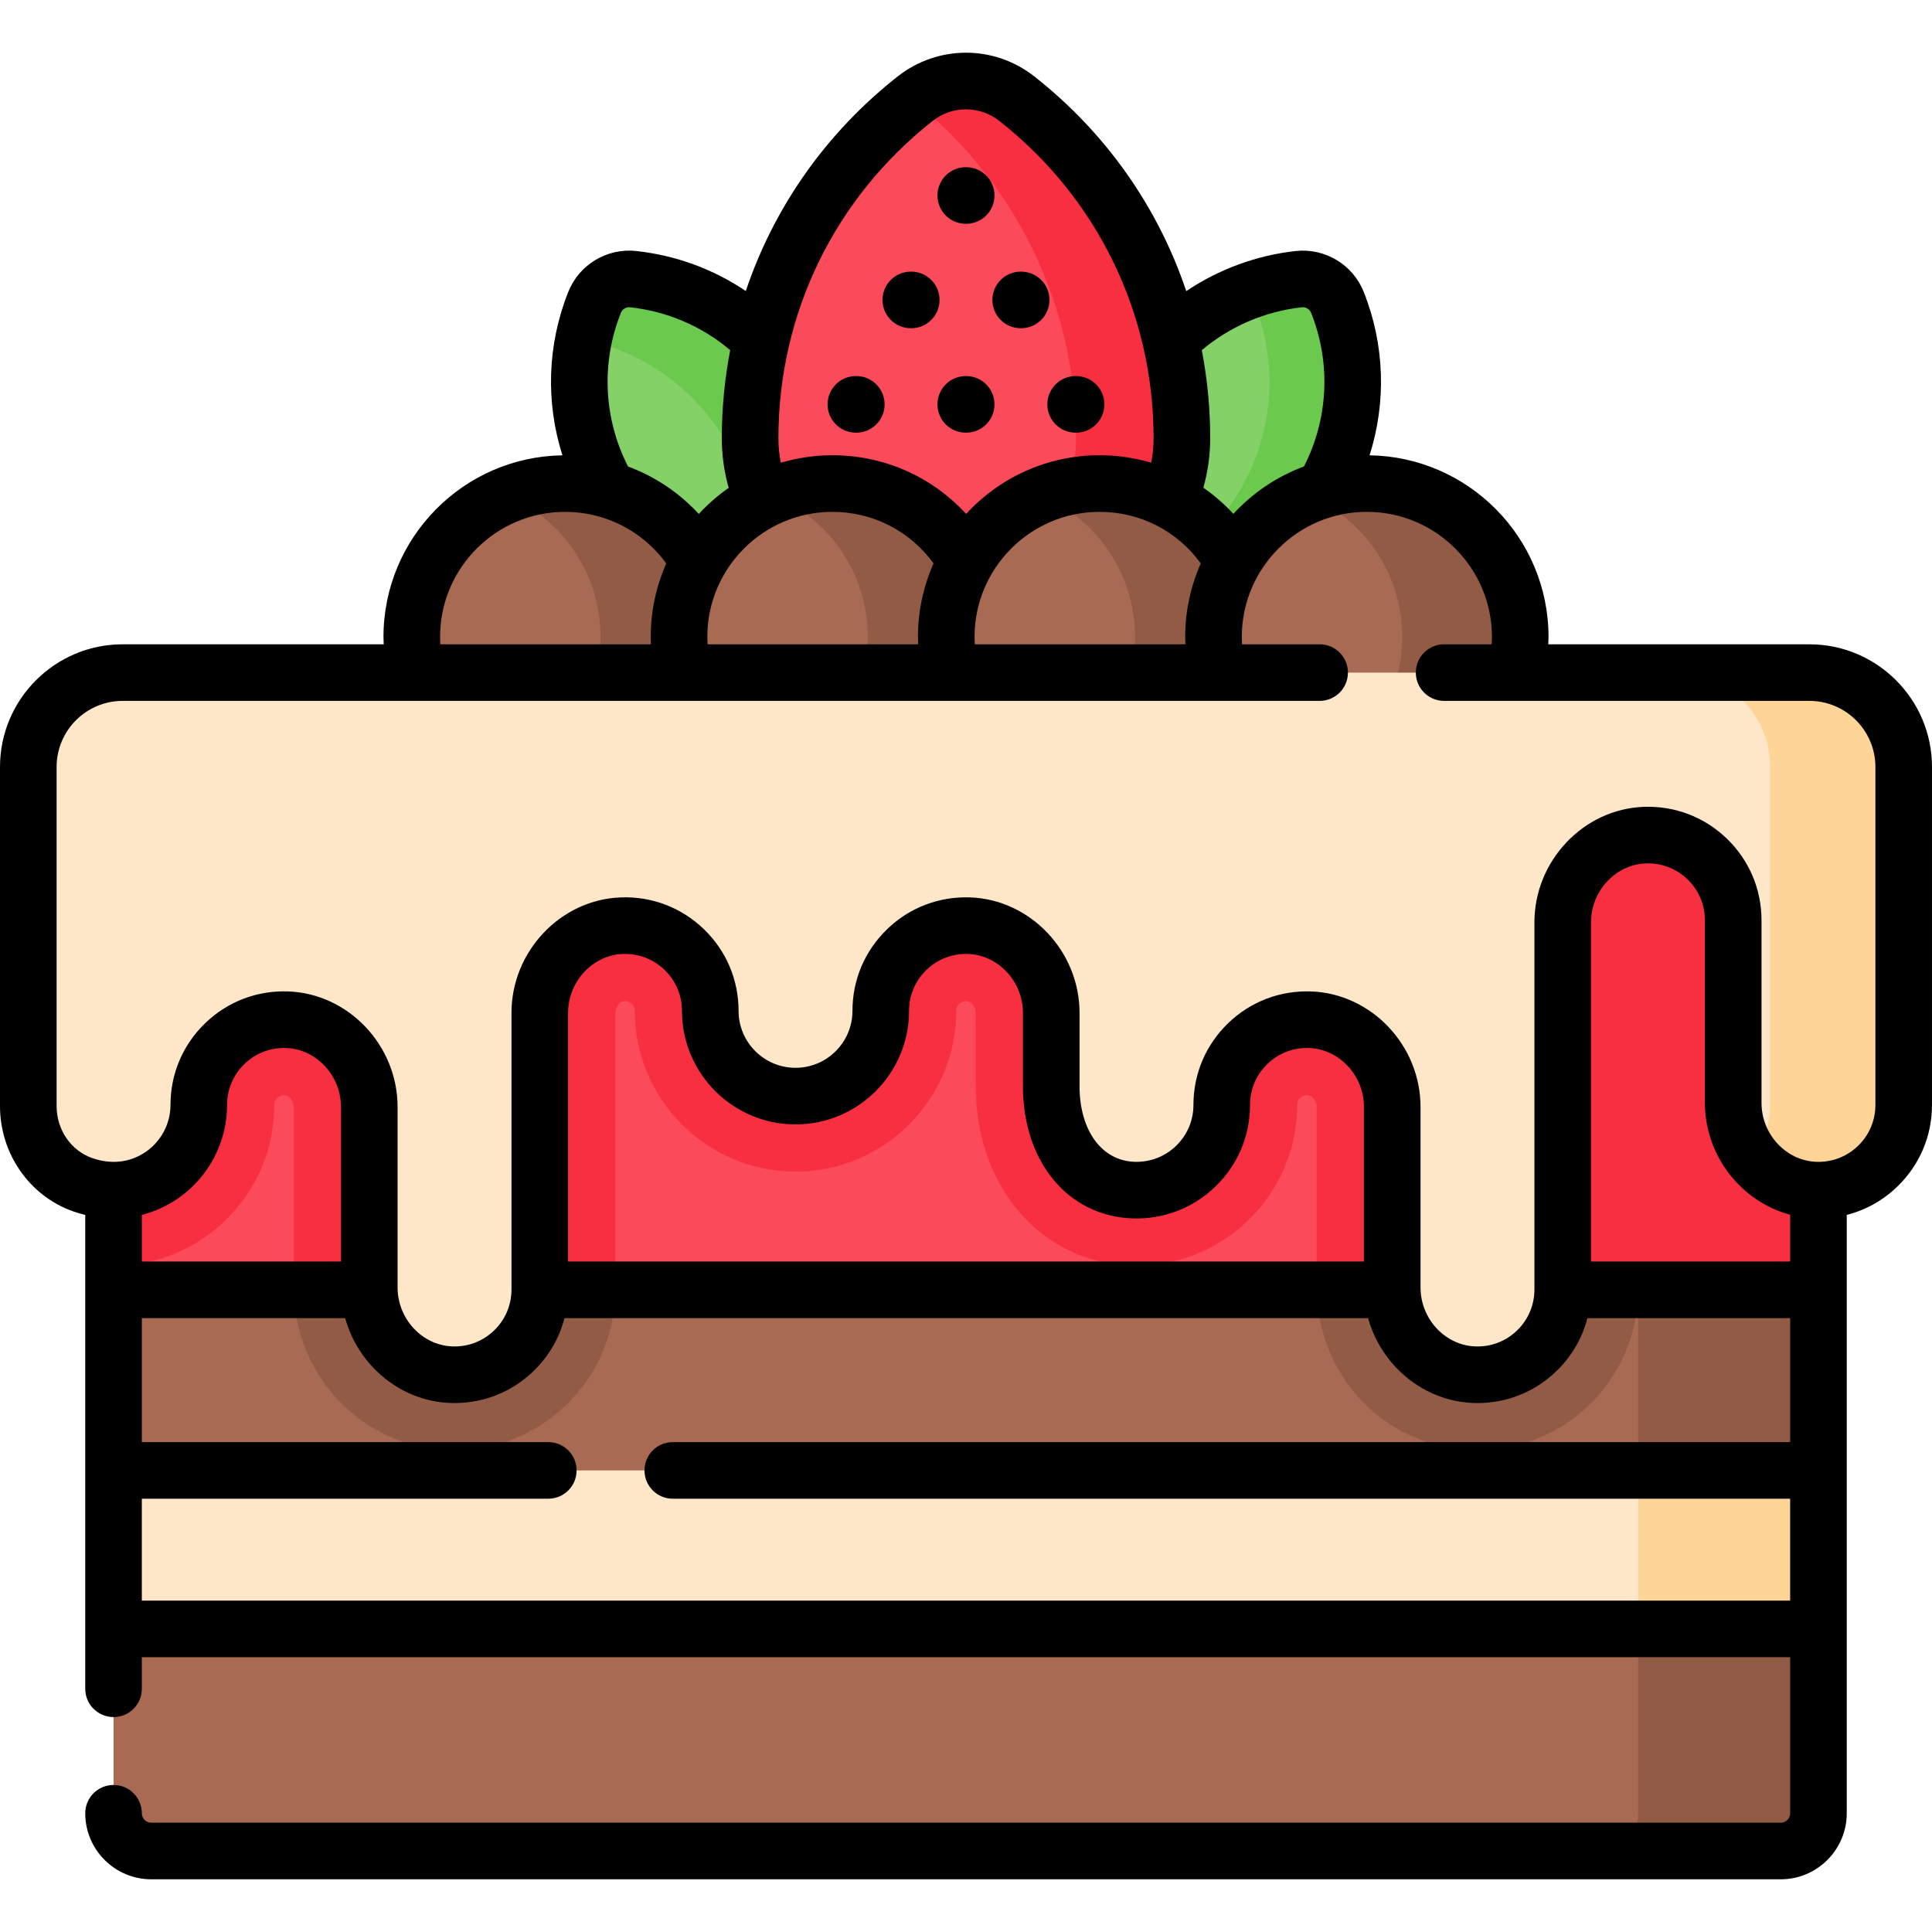 <svg id="Capa_1" enable-background="new 0 0 512 512" height="512" viewBox="0 0 512 512" width="512" xmlns="http://www.w3.org/2000/svg"><g><path d="m481.91 330.814v149.72c0 5.52-4.48 10-10 10h-431.82c-5.52 0-10-4.48-10-10v-149.72z" fill="#a96a53"/><path d="m481.91 330.814v149.72c0 5.52-4.48 10-10 10h-47.77c5.52 0 10-4.48 10-10v-149.72z" fill="#925b46"/><path d="m30.09 330.814h19.28c-5.9 3-12.47 4.59-19.28 4.59z" fill="#fcb44d"/><path d="m77.86 330.814h85.19v10.92c0 23.49-19.11 42.59-42.6 42.59-.5 0-1.02-.01-1.53-.03-23.02-.81-41.06-19.75-41.06-43.1z" fill="#925b46"/><path d="m282.15 330.814h38.24c-5.77 2.94-12.3 4.59-19.21 4.59-.51 0-1.02-.01-1.53-.03-6.37-.22-12.27-1.82-17.5-4.56z" fill="#fcb44d"/><path d="m348.95 330.814h85.19v10.92c0 23.49-19.11 42.59-42.59 42.59-.51 0-1.03-.01-1.54-.03-23.02-.81-41.06-19.75-41.06-43.1z" fill="#925b46"/><g><path d="m30.09 389.674h451.82v42h-451.82z" fill="#fee7c9"/></g><path d="m434.14 389.674h47.77v42h-47.77z" fill="#ffd597"/><path d="m30.09 205.594h451.82v136.23h-451.82z" fill="#fb4a59"/><path d="m30.09 205.594v129.81c11.38 0 22.07-4.43 30.12-12.47 8.04-8.05 12.47-18.74 12.47-30.12 0-1.43 1.16-2.59 2.59-2.59h.12c1.29.05 2.47 1.54 2.47 3.13v47.84c0 .21 0 .42.01.63h85.18v-73.39c0-1.59 1.18-3.08 2.47-3.13h.12c1.42 0 2.59 1.16 2.59 2.59 0 23.48 19.1 42.59 42.59 42.59 23.48 0 42.59-19.11 42.59-42.59 0-1.43 1.16-2.59 2.59-2.59h.11c1.3.05 2.48 1.54 2.48 3.13v19.43c0 26.68 17.27 46.67 41.06 47.51.51.02 1.02.03 1.53.03 23.49 0 42.59-19.11 42.59-42.59 0-1.43 1.17-2.59 2.59-2.59h.12c1.29.05 2.47 1.54 2.47 3.13v47.84c0 .21 0 .42.01.63h132.95v-136.23h-451.82z" fill="#f82f40"/><path d="m210.373 101.196c10.847 18.031 10.527 39.665 1.035 56.846-19.626.335-38.898-9.512-49.745-27.543-9.531-15.842-10.437-34.461-4.085-50.392 1.629-4.085 5.828-6.61 10.199-6.133 17.052 1.857 33.065 11.379 42.596 27.222z" fill="#83d167"/><path d="m211.41 158.044c-4.18.07-8.35-.32-12.42-1.16 2.71-13.43.6-27.87-7.02-40.53-8.54-14.19-22.28-23.31-37.32-26.39.68-3.37 1.66-6.67 2.93-9.86 1.63-4.08 5.83-6.61 10.2-6.13 17.05 1.86 33.06 11.38 42.59 27.22 10.85 18.03 10.53 39.67 1.04 56.85z" fill="#6bc94d"/><path d="m301.628 101.196c-10.847 18.031-10.527 39.665-1.035 56.846 19.626.335 38.898-9.512 49.745-27.543 9.531-15.842 10.437-34.461 4.085-50.392-1.629-4.085-5.828-6.61-10.199-6.133-17.053 1.857-33.066 11.379-42.596 27.222z" fill="#83d167"/><path d="m350.34 130.494c-10.85 18.04-30.12 27.88-49.75 27.55-.61-1.11-1.19-2.24-1.72-3.38 11.86-4.28 22.39-12.51 29.4-24.17 10.15-16.87 10.52-36.9 2.75-53.47 4.216-1.518 8.6-2.539 13.054-3.037 4.425-.494 8.7 1.988 10.349 6.123 6.351 15.929 5.444 34.544-4.083 50.384z" fill="#6bc94d"/><path d="m198.783 116.145c0-36.52 17.112-69.044 43.753-89.997 7.889-6.204 19.04-6.205 26.929-.001 26.648 20.953 43.751 53.477 43.751 89.998 0 26.556-25.617 48.084-57.217 48.084s-57.216-21.528-57.216-48.084z" fill="#fb4a59"/><path d="m313.22 116.144c0 26.56-25.62 48.08-57.22 48.08-4.84 0-9.53-.5-14.02-1.45 24.82-5.26 43.19-24.14 43.19-46.63 0-36.26-16.86-68.59-43.19-89.55.18-.15.37-.3.56-.45 7.89-6.2 19.04-6.2 26.93 0 26.64 20.95 43.75 53.48 43.75 90z" fill="#f82f40"/><circle cx="149.768" cy="168.786" fill="#a96a53" r="40.641"/><path d="m190.41 168.784c0 22.45-18.2 40.64-40.64 40.64-5.54 0-10.82-1.11-15.64-3.11 14.69-6.13 25.01-20.62 25.01-37.53 0-16.9-10.32-31.4-25.01-37.53 4.82-2 10.1-3.11 15.64-3.11 22.44 0 40.64 18.2 40.64 40.64z" fill="#925b46"/><circle cx="220.589" cy="168.786" fill="#a96a53" r="40.641"/><path d="m261.23 168.784c0 22.45-18.2 40.64-40.64 40.64-5.54 0-10.82-1.11-15.64-3.11 14.69-6.13 25.01-20.62 25.01-37.53 0-16.9-10.32-31.4-25.01-37.53 4.82-2 10.1-3.11 15.64-3.11 22.44 0 40.64 18.2 40.64 40.64z" fill="#925b46"/><circle cx="291.411" cy="168.786" fill="#a96a53" r="40.641"/><path d="m332.05 168.784c0 22.45-18.19 40.64-40.64 40.64-5.54 0-10.82-1.11-15.63-3.12 14.69-6.12 25.01-20.61 25.01-37.52 0-16.9-10.32-31.39-25.01-37.52 4.81-2.01 10.09-3.12 15.63-3.12 22.45 0 40.64 18.2 40.64 40.64z" fill="#925b46"/><circle cx="362.232" cy="168.786" fill="#a96a53" r="40.641"/><path d="m402.87 168.784c0 22.45-18.19 40.64-40.64 40.64-5.54 0-10.82-1.11-15.63-3.11 14.68-6.13 25.01-20.62 25.01-37.53 0-16.9-10.33-31.4-25.01-37.53 4.81-2 10.09-3.11 15.63-3.11 22.45 0 40.64 18.2 40.64 40.64z" fill="#925b46"/><g><path d="m7.5 293.124c0 9.248 5.642 17.724 14.355 20.823 15.934 5.667 30.827-5.994 30.827-21.133 0-12.75 10.563-23.033 23.415-22.576 12.242.435 21.767 10.868 21.767 23.118v47.838c0 12.25 9.525 22.682 21.767 23.118 12.852.457 23.415-9.826 23.415-22.576v-73.301c0-12.25 9.525-22.682 21.767-23.118 12.852-.457 23.415 9.826 23.415 22.576 0 12.477 10.114 22.591 22.591 22.591s22.591-10.114 22.591-22.591c0-12.75 10.563-23.033 23.415-22.576 12.242.435 21.767 10.868 21.767 23.118v19.431c0 16.663 9.525 27.09 21.767 27.525 12.852.457 23.415-9.826 23.415-22.576s10.563-23.033 23.415-22.576c12.242.435 21.767 10.868 21.767 23.118v47.838c0 12.25 9.525 22.682 21.767 23.118 12.852.457 23.415-9.826 23.415-22.576v-97.301c0-12.25 9.525-22.682 21.767-23.118 12.852-.457 23.415 9.826 23.415 22.576v48.38c0 12.25 9.525 22.682 21.767 23.118 12.852.457 23.415-9.826 23.415-22.576v-89.568c0-13.807-11.193-25-25-25h-447c-13.807 0-25 11.193-25 25z" fill="#fee7c9"/><path d="m504.5 203.244v89.57c0 12.75-10.56 23.03-23.41 22.58-6.85-.25-12.85-3.62-16.79-8.68 3-3.83 4.79-8.66 4.79-13.9v-89.57c0-13.81-11.19-25-25-25h35.41c13.81 0 25 11.19 25 25z" fill="#ffd597"/><g><path d="m226.784 114.663h.113.033c4.127 0 7.481-3.336 7.5-7.468.018-4.142-3.326-7.514-7.468-7.532h-.112c-.011 0-.022 0-.033 0-4.127 0-7.481 3.336-7.5 7.467-.019 4.143 3.324 7.515 7.467 7.533z"/><path d="m256.082 99.664h-.113c-.011 0-.022 0-.033 0-4.127 0-7.481 3.337-7.5 7.468-.018 4.142 3.326 7.514 7.468 7.532h.113.033c4.127 0 7.481-3.337 7.5-7.468.017-4.142-3.326-7.514-7.468-7.532z"/><path d="m285.025 114.663h.113.033c4.127 0 7.481-3.337 7.5-7.468.018-4.142-3.326-7.514-7.468-7.532h-.113c-.011 0-.022 0-.033 0-4.127 0-7.481 3.337-7.5 7.468-.017 4.142 3.326 7.514 7.468 7.532z"/><path d="m255.904 59.307h.113.033c4.127 0 7.481-3.337 7.5-7.468.018-4.142-3.326-7.514-7.468-7.532h-.113c-.011 0-.022 0-.033 0-4.127 0-7.481 3.337-7.5 7.468-.017 4.142 3.326 7.514 7.468 7.532z"/><path d="m241.344 86.985h.113.033c4.127 0 7.481-3.337 7.5-7.468.018-4.142-3.326-7.514-7.468-7.532h-.113c-.011 0-.022 0-.033 0-4.127 0-7.481 3.337-7.5 7.468-.018 4.142 3.326 7.514 7.468 7.532z"/><path d="m270.465 86.985h.113.033c4.127 0 7.481-3.337 7.5-7.468.018-4.142-3.326-7.514-7.468-7.532h-.113c-.011 0-.022 0-.033 0-4.127 0-7.481 3.337-7.5 7.468-.018 4.142 3.326 7.514 7.468 7.532z"/><path d="m479.5 170.746h-69.187c.026-.654.061-1.307.061-1.959 0-26.305-21.211-47.738-47.426-48.123 4.481-14.064 4.024-29.334-1.558-43.333-2.873-7.206-10.269-11.65-17.978-10.812-10.389 1.132-20.418 4.837-29.044 10.628-7.453-22.187-21.252-41.945-40.266-56.896-10.657-8.38-25.544-8.379-36.201.002-19.009 14.95-32.805 34.701-40.26 56.877-8.631-5.828-18.541-9.467-29.052-10.612-7.712-.842-15.105 3.606-17.978 10.812-5.582 14-6.039 29.269-1.558 43.334-26.215.385-47.426 21.818-47.426 48.123 0 .652.035 1.306.061 1.959h-69.188c-17.92 0-32.5 14.58-32.5 32.5v89.878c0 12.567 7.773 23.775 19.342 27.889 1.077.383 2.162.698 3.249.964v125.566c0 4.142 3.358 7.5 7.5 7.5s7.5-3.358 7.5-7.5v-8.365h436.818v41.356c0 1.378-1.122 2.5-2.5 2.5h-431.818c-1.378 0-2.5-1.122-2.5-2.5 0-4.142-3.358-7.5-7.5-7.5s-7.5 3.358-7.5 7.5c0 9.649 7.851 17.5 17.5 17.5h431.818c9.649 0 17.5-7.851 17.5-17.5v-158.571c4.987-1.273 9.58-3.815 13.394-7.496 5.931-5.723 9.197-13.414 9.197-21.654v-89.568c0-17.92-14.58-32.499-32.5-32.499zm-134.465-89.316c1.019-.114 2.04.5 2.42 1.455 5.301 13.292 4.59 28.073-1.892 40.738-7.205 2.668-13.6 7.015-18.714 12.562-2.401-2.623-5.073-4.934-7.946-6.937 1.199-4.273 1.814-8.664 1.814-13.104 0-7.932-.763-15.741-2.231-23.35 7.452-6.286 16.791-10.301 26.549-11.364zm-157.526 89.316c-.038-.653-.061-1.307-.061-1.959 0-18.274 14.867-33.141 33.141-33.141 10.727 0 20.576 5.068 26.811 13.665-2.648 5.959-4.131 12.546-4.131 19.476 0 .652.034 1.306.061 1.959zm70.821 0c-.038-.653-.061-1.307-.061-1.959 0-18.274 14.867-33.141 33.141-33.141 10.73 0 20.576 5.069 26.811 13.666-2.647 5.959-4.131 12.545-4.131 19.475 0 .653.034 1.306.061 1.959zm-11.157-138.703c5.197-4.088 12.458-4.088 17.657-.001 25.984 20.431 40.887 51.085 40.887 84.103 0 2.18-.22 4.344-.641 6.477-4.368-1.282-8.954-1.976-13.665-1.976-13.98 0-26.582 5.994-35.385 15.542-9.025-9.855-21.739-15.542-35.437-15.542-4.746 0-9.329.701-13.663 1.987-.422-2.136-.643-4.304-.643-6.487 0-33.012 14.904-63.665 40.89-84.103zm-82.629 50.842c.38-.955 1.395-1.571 2.42-1.455 9.862 1.074 19.029 5.005 26.55 11.366-1.468 7.609-2.231 15.418-2.231 23.349 0 4.455.62 8.861 1.827 13.147-2.887 2.015-5.547 4.333-7.926 6.916-5.2-5.654-11.628-9.946-18.741-12.572-6.487-12.667-7.201-27.454-1.899-40.751zm-47.918 85.901c0-18.274 14.867-33.141 33.141-33.141 10.64 0 20.568 5.097 26.807 13.676-2.645 5.956-4.126 12.539-4.126 19.465 0 .652.035 1.306.061 1.959h-55.822c-.038-.652-.061-1.306-.061-1.959zm-26.262 165.534h-52.773v-12.354c3.479-.892 6.803-2.415 9.835-4.554 7.987-5.637 12.756-14.833 12.756-24.598 0-4.133 1.638-7.99 4.613-10.86 2.973-2.869 6.898-4.364 11.036-4.221 8.014.285 14.533 7.293 14.533 15.623zm-52.773 62.855h107.712c4.142 0 7.5-3.358 7.5-7.5s-3.358-7.5-7.5-7.5h-107.712v-32.855h53.884c3.459 12.514 14.648 22.015 27.89 22.486 8.257.293 16.056-2.696 21.984-8.417 4.061-3.919 6.871-8.761 8.24-14.069h212.977c3.459 12.514 14.648 22.015 27.89 22.486.37.013.739.02 1.107.02 7.837 0 15.215-2.973 20.877-8.437 4.061-3.919 6.871-8.761 8.24-14.069h53.73v32.855h-296.117c-4.142 0-7.5 3.358-7.5 7.5s3.358 7.5 7.5 7.5h296.116v27.003h-436.818zm262.5-74.29c8.249.293 16.057-2.696 21.985-8.417 5.931-5.724 9.197-13.414 9.197-21.654 0-4.133 1.638-7.99 4.613-10.861 2.973-2.869 6.889-4.359 11.035-4.22 8.014.285 14.533 7.293 14.533 15.623v40.965h-210.909v-65.886c0-8.33 6.52-15.337 14.534-15.623 4.14-.151 8.063 1.352 11.035 4.221 2.975 2.871 4.613 6.728 4.613 10.86 0 16.592 13.499 30.091 30.091 30.091s30.091-13.499 30.091-30.091c0-4.133 1.638-7.99 4.613-10.861 2.972-2.869 6.894-4.367 11.035-4.22 8.014.285 14.534 7.293 14.534 15.623v19.431c0 20.012 11.925 34.412 29 35.019zm174.318-.965v12.4h-52.773v-89.886c0-8.33 6.52-15.337 14.534-15.623 4.13-.143 8.063 1.352 11.036 4.221 2.975 2.871 4.613 6.728 4.613 10.86v48.379c-.001 14.066 9.675 26.205 22.59 29.649zm22.591-29.106c0 4.133-1.638 7.99-4.613 10.861-2.972 2.868-6.896 4.363-11.035 4.22-8.014-.285-14.534-7.293-14.534-15.623v-48.379c0-8.241-3.266-15.931-9.196-21.654-5.928-5.722-13.726-8.704-21.985-8.417-15.991.568-29 14.301-29 30.613v97.3c0 4.133-1.638 7.99-4.613 10.861-2.972 2.869-6.892 4.371-11.035 4.22-8.014-.285-14.534-7.293-14.534-15.623v-47.838c0-16.312-13.01-30.044-29-30.613-8.249-.293-16.056 2.696-21.984 8.417-5.931 5.723-9.197 13.414-9.197 21.654 0 4.132-1.638 7.989-4.613 10.86-2.974 2.869-6.895 4.359-11.036 4.221-8.693-.309-14.533-8.358-14.533-20.03v-19.431c0-16.312-13.01-30.044-29-30.613-8.25-.285-16.056 2.696-21.984 8.417-5.931 5.724-9.197 13.414-9.197 21.654 0 8.321-6.77 15.091-15.091 15.091s-15.091-6.77-15.091-15.091c0-8.24-3.266-15.931-9.197-21.654-5.929-5.722-13.75-8.718-21.984-8.417-15.991.568-29.001 14.301-29.001 30.613v73.3c0 4.133-1.638 7.99-4.613 10.861-2.973 2.869-6.888 4.371-11.035 4.22-8.014-.285-14.534-7.293-14.534-15.623v-47.838c0-16.312-13.01-30.044-29-30.613-8.255-.292-16.057 2.696-21.985 8.417-5.931 5.723-9.197 13.414-9.197 21.654 0 4.898-2.394 9.512-6.404 12.342-4.161 2.937-9.279 3.549-14.409 1.725-5.605-1.99-9.37-7.519-9.37-13.754v-89.878c0-9.649 7.851-17.5 17.5-17.5h317.215c4.142 0 7.5-3.358 7.5-7.5s-3.358-7.5-7.5-7.5h-20.563c-.038-.652-.06-1.306-.06-1.959 0-18.274 14.867-33.141 33.141-33.141s33.141 14.867 33.141 33.141c0 .652-.023 1.307-.06 1.959h-12.607c-4.142 0-7.5 3.358-7.5 7.5s3.358 7.5 7.5 7.5h96.793c9.649 0 17.5 7.851 17.5 17.5z"/></g></g></g></svg>